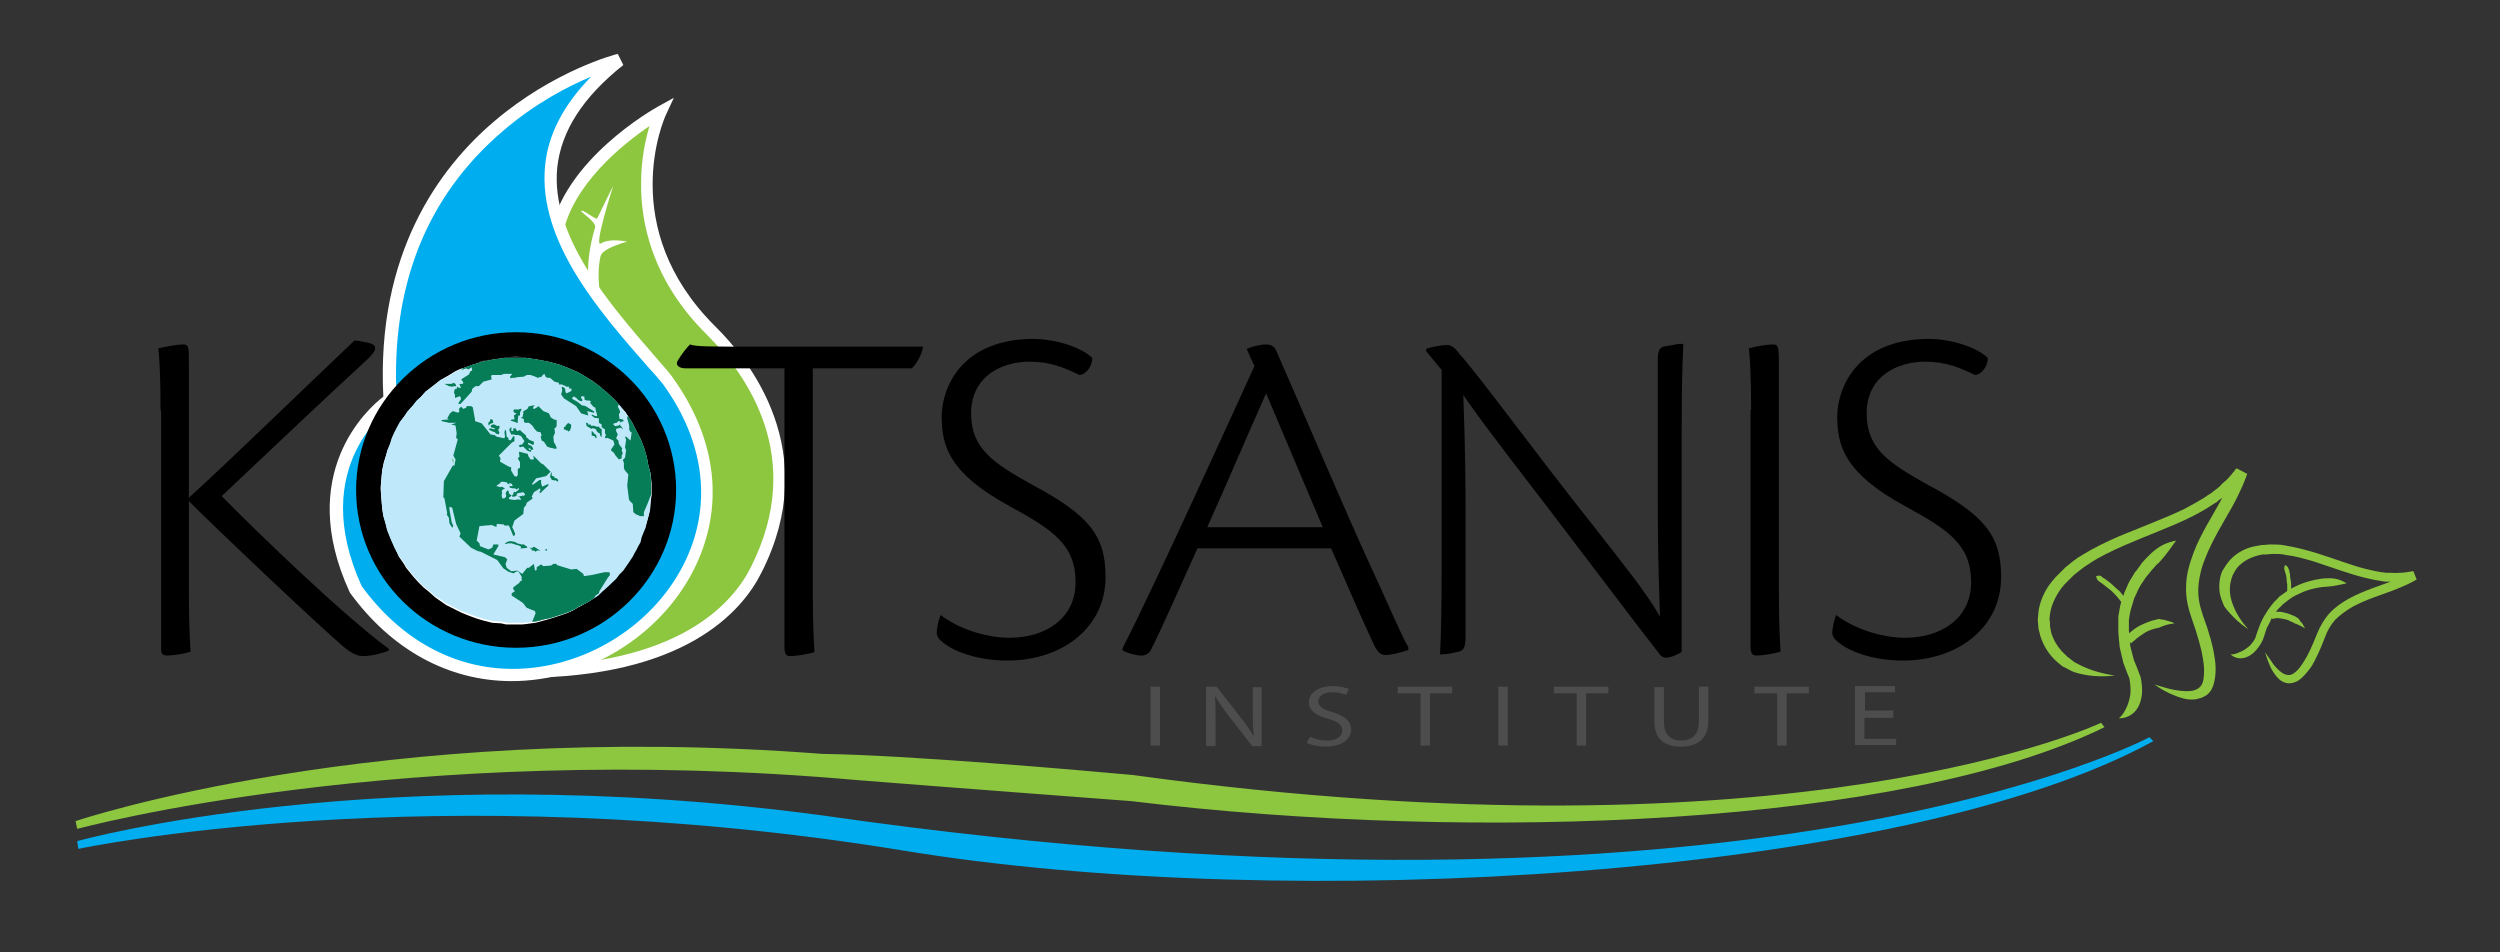 <?xml version="1.0" encoding="utf-8"?>
<!-- Generator: Adobe Illustrator 24.1.3, SVG Export Plug-In . SVG Version: 6.00 Build 0)  -->
<svg version="1.1" id="Layer_1" xmlns="http://www.w3.org/2000/svg" xmlns:xlink="http://www.w3.org/1999/xlink" x="0px" y="0px"
	 viewBox="0 0 450 171.4" enable-background="new 0 0 450 171.4" xml:space="preserve">
<rect x="0" y="0" width="450" height="171.4" fill="#333333" stroke="none"/>
<g>
	<path fill="#8DC63F" d="M105.6,59.1c-18.6-21.2,13.3-39,13.3-39S109.4,41,128,59.4c9.5,9.4,17.4,24.7,8.2,43
		c-11.1,22.1-48.7,18.3-48.7,18.3S130.2,87.1,105.6,59.1z"/>
	<path fill="#FFFFFF" d="M93.9,122c-3.9,0-6.4-0.2-6.5-0.3l-2.7-0.3l2.1-1.7c0.2-0.2,23.3-18.6,25.2-38.9c0.7-7.7-1.7-14.8-7.2-21.1
		C99.9,54.2,98,48.3,99,42.3c2.3-13.5,18.7-22.7,19.4-23.1l2.9-1.6l-1.4,3c-0.4,0.8-9,20.4,8.8,38.1c6.2,6.1,19.4,22.6,8.4,44.3
		C133.6,110.1,123.2,122,93.9,122z M90.3,119.8c1,0,2.2,0.1,3.6,0.1c28.1,0,38-11.2,41.3-17.9c9.9-19.7-0.8-34.6-8-41.8
		c-9.9-9.8-11.9-20.3-11.8-27.3c0-4.3,0.8-7.8,1.5-10.2c-4.7,3.2-14.1,10.6-15.7,20c-0.9,5.4,0.9,10.6,5.3,15.7
		c5.9,6.8,8.5,14.4,7.8,22.8c-1,11.2-8.1,21.6-13.8,28.3C96.4,114.2,92.6,117.8,90.3,119.8z"/>
</g>
<path fill="#FFFFFF" d="M110.4,33.4c0,0-1.9,3.8-2.9,5.9c-0.2,0.4-2.7-1.8-2.9-1.3c0.2,0.4,2.8,2,2.5,3c-1.4,4.7-2.2,10.9,0.8,16.4
	c2.9,3.8,2.9,3.8,2.9,3.8s-4.3-7.7-2.7-15.1c0.4-1.5,4.8-2.6,4.8-2.6s-3.1-0.7-4.7,0.3C106.7,44.9,110.4,33.4,110.4,33.4z"/>
<g>
	<path fill="#00AEEF" d="M70.3,71.9c-2.9-49.8,41.2-61.1,41.2-61.1c-26.4,20.8-4.3,42.5,8.6,57.6c26.7,36.8-28.9,75.3-56.1,37.6
		C53.6,83,70.3,71.9,70.3,71.9z"/>
	<path fill="#FFFFFF" d="M112.2,11.7c-7.3,5.8-11.2,11.9-11.9,18.5c-1.2,12.4,9.4,24.5,17.9,34.3c0.9,1.1,1.9,2.1,2.7,3.2
		c8.3,11.4,9.6,23.8,3.9,35c-6.1,11.9-19.2,19.9-32.7,19.9c-11.4,0-21.7-5.7-29.1-15.9l-0.1-0.2c-9.7-21.2,3.2-32.9,6.1-35.1
		c-1.3-25.8,10.1-41.2,20-49.6c10.7-9.1,21.7-12,22.2-12.1L112.2,11.7z M65.1,105.5c7,9.6,16.6,14.9,27.2,14.9
		c12.6,0,25-7.5,30.7-18.7c5.3-10.4,4-22-3.7-32.6c-0.8-1-1.7-2-2.7-3.1C107.8,56,96.9,43.4,98.1,30c0.5-5.7,3.3-11.1,8.3-16.2
		c-4.1,1.7-10.1,4.8-15.9,9.8c-13.8,11.8-20.2,28-19.1,48.2l0,0.6l-0.5,0.4C70.3,73.3,55.2,83.7,65.1,105.5z"/>
</g>
<g>
	<path d="M118.8,88.2c0,14.1-11.6,25.5-25.9,25.5c-14.3,0-25.9-11.4-25.9-25.5c0-14.1,11.6-25.5,25.9-25.5
		C107.2,62.7,118.8,74.1,118.8,88.2z"/>
	<path d="M92.9,116.6c-15.9,0-28.8-12.7-28.8-28.4c0-15.6,12.9-28.4,28.8-28.4c15.9,0,28.8,12.7,28.8,28.4
		C121.7,103.8,108.8,116.6,92.9,116.6z M92.9,65.5c-12.7,0-23.1,10.2-23.1,22.7c0,12.5,10.4,22.7,23.1,22.7
		c12.7,0,23.1-10.2,23.1-22.7C116,75.7,105.6,65.5,92.9,65.5z"/>
</g>
<g>
	<path fill="#FFFFFF" d="M92.8,64.2l1.8,0.1l2,0.3l2.1,0.4l1.9,0.5l1.8,0.7l1.6,0.8l1.4,0.8l1.2,0.7l1.5,1.1l1.3,1.2l1.2,1.1
		l0.8,0.9l0.4,0.5l0.8,0.9l0.5,0.8l0.6,0.9l0.5,1l1,2.1l0.6,1.5l0.6,1.7l0.3,1.6l0.4,1.5l0.2,1.7v2.1l-0.2,1.3l-0.1,1.4l-0.3,1.2
		l-0.3,1.1l-0.3,0.9l-0.3,0.7l-0.4,1l-0.3,0.9l-0.4,0.7l-0.4,0.8l-0.3,0.5l-0.4,0.6l-0.8,1.2l-0.9,1.3l-0.6,0.8l-0.7,0.8l-1.8,1.7
		l-0.6,0.6l-0.8,0.7l-0.8,0.5l-1.1,0.7l-0.8,0.5l-0.8,0.4l-0.8,0.5l-0.9,0.4l-1.1,0.4l-1.2,0.4l-1.3,0.4l-1.1,0.3l-1.1,0.3l-0.8,0.1
		l-0.7,0.1l-0.9,0.1h-2.9l-0.9-0.2l-1.6-0.1l-1.6-0.4l-1.3-0.4l-1.1-0.4l-1.5-0.6l-1.4-0.7l-1.4-0.7l-1-0.7l-1-0.7l-1-0.9l-1.1-0.9
		l-0.9-0.9l-0.9-1l-1.3-1.6l-0.4-0.7l-0.9-1.3L71,98.4l-0.7-1.6l-0.6-1.5l-0.3-1.2L69,92.8l-0.2-1.3l-0.2-2.4l-0.1-1.2l0.1-1.2
		l0.2-2.1l0.3-1.4l0.4-1.3l0.3-0.9l0.5-1.2l0.3-1l0.5-1.1l0.5-0.9l0.5-0.9l0.7-1l0.6-0.8l0.9-1l0.8-1l0.7-0.7l0.8-0.9l1.3-1l1.4-1.1
		l1.4-0.8l1.3-0.8l1.3-0.6l1.6-0.6l1.9-0.6l2.1-0.4l2.1-0.3L92.8,64.2"/>
</g>
<path d="M28.9,73.9c0-5.9-0.2-9.5-0.4-11.2c1.3-0.3,3.4-0.7,4.4-0.7c1.1,0,1.1,0.4,1.1,3.7v23.9c7.9-7.2,20.5-19.5,29.8-28.3
	c0.8,0,1.4,0.2,2.5,0.4c1.6,0.4,1.8,1.2-0.4,3.2c-6.9,6.3-19.3,18.1-26,24.4c6.7,6.8,21.9,21.5,30.1,27.5v0.3c-1,0.4-3,1-4.7,1
	c-0.9,0-2.1-0.5-3.6-1.8c-4.9-4.2-23.9-22.2-27.7-26.1v16.2c0,6.2,0.2,9.1,0.3,10.9c-1.1,0.4-3.4,0.7-4.1,0.7c-1,0-1.2-0.3-1.2-1.3
	V73.9z"/>
<path d="M141.1,66.3h-17.7c-1.2,0-1.9-0.6-1.4-1.4c0.7-1.2,1.7-2.4,2.2-2.9c1.1,0.4,3,0.4,13.4,0.4h28.5c0.1,0.9-1.2,3.3-2,3.9
	h-17.8v40.3c0,6.1,0.2,9,0.3,10.8c-1.5,0.4-3.4,0.7-4.4,0.7c-0.6,0-1-0.3-1-1.6V66.3z"/>
<path d="M215.5,98.8c-3.9,8.6-6.6,14.8-8.4,18.3c-0.3,0.5-0.9,0.9-1.6,0.9c-0.9,0-2.6-0.4-3.5-1l0.2-0.6c5.6-10.9,21-44.8,23.6-50.5
	l-1.4-3.1c0.9-0.4,2.4-0.8,3.5-0.8c1.2,0,1.7,0.7,1.9,1.3c4,9.1,12.5,29,16.4,37.5c3.6,7.7,5.8,13.1,7.3,15.7v0.5
	c-1.8,0.6-3.2,0.9-4.1,0.9c-0.9,0-1.5-0.5-2.3-2.3c-2.3-4.9-3.7-8.3-7.5-16.9H215.5z M238.1,94.9c-5.3-12.6-8.8-20.7-10.2-24.1
	c-3.7,8.3-6.6,15.2-10.6,24.1H238.1z"/>
<path d="M256.7,63.2v-0.4c0.7-0.3,2.8-0.7,3.9-0.7c0.4,0,1.3,0.4,2,1.5c3.2,3.4,13.2,17.2,24.4,31.3c4.9,6.3,9.4,11.8,11.8,16.1
	c-0.4-10.6-0.4-17.1-0.4-21.6V64.8c0-2,0.5-2.4,1.5-2.5c2.5-0.4,1.7-0.4,3.1-0.4c-0.2,3.8-0.3,8.9-0.3,16.2v39.2
	c-0.4,0.4-2,1.1-2.9,1.1c-0.2,0-0.5-0.2-0.8-0.3c-7.1-9.1-18.6-24.5-26.9-35.2c-2-2.7-5.5-7.1-8.7-11.8c0.4,11.7,0.4,16.5,0.4,21
	v22.5c0,2.3-0.5,2.6-1.7,2.8c-1.2,0.3-2.2,0.4-2.9,0.4c0.2-3.5,0.3-8.7,0.3-16.1V66.6L256.7,63.2z"/>
<path d="M315.2,73.8c0-5.9-0.2-9.5-0.4-11.1c1-0.3,3.2-0.7,4.3-0.7c1.1,0,1.1,0.5,1.1,4.4v40.1c0,6.1,0.2,9,0.3,10.8
	c-1.3,0.4-3.4,0.7-4.3,0.7c-0.7,0-1.1-0.3-1.1-1.6V73.8z"/>
<path d="M347.3,61c3.3,0,8.1,1.2,10.5,3.4c0.1,1.3-1,3-2.3,3.1c-2.7-1.3-5.2-2.4-9-2.4c-4.8,0-10.5,2.5-10.5,9.3
	c0,6.3,3.9,8.9,10.9,12.8c10.5,5.6,13.3,9.3,13.3,16.7c0,8.9-7.6,15-17.7,15c-5.6,0-9.9-1.8-11.6-3.3c-0.8-0.6-1.1-1.1-1.1-1.9
	c0.3-1.9,0.2-1.5,0.7-3c3.4,2.6,8.4,4.1,12.4,4.1c6.4,0,11.9-3.4,11.9-10c0-6.7-4-9.4-11.9-13.7c-11-6-12.2-10.9-12.2-16.3
	C330.8,69.6,334.4,61,347.3,61L347.3,61z"/>
<path d="M186.1,61c3.3,0,8.1,1.2,10.5,3.4c0.1,1.3-1,3-2.3,3.1c-2.7-1.3-5.2-2.4-9-2.4c-4.8,0-10.5,2.5-10.5,9.3
	c0,6.3,3.9,8.9,10.9,12.8c10.5,5.6,13.3,9.3,13.3,16.7c0,8.9-7.6,15-17.7,15c-5.6,0-9.9-1.8-11.6-3.3c-0.8-0.6-1.1-1.1-1.1-1.9
	c0.3-1.9,0.2-1.5,0.7-3c3.4,2.6,8.4,4.1,12.4,4.1c6.4,0,11.9-3.4,11.9-10c0-6.7-4-9.4-11.9-13.7c-11-6-12.2-10.9-12.2-16.3
	C169.6,69.6,173.2,61,186.1,61L186.1,61z"/>
<g>
	<path fill="#4D4D4D" d="M208.8,123.6v10.6h-1.7v-10.6H208.8z"/>
	<path fill="#4D4D4D" d="M217.1,134.2v-10.6h1.9l4.2,5.4c1,1.2,1.7,2.3,2.4,3.4l0.1,0c-0.2-1.4-0.2-2.7-0.2-4.3v-4.4h1.6v10.6h-1.7
		l-4.2-5.4c-0.9-1.2-1.8-2.4-2.4-3.5l-0.1,0c0.1,1.3,0.1,2.6,0.1,4.4v4.5H217.1z"/>
	<path fill="#4D4D4D" d="M235.8,132.6c0.8,0.4,1.9,0.7,3,0.7c1.7,0,2.8-0.7,2.8-1.8c0-1-0.7-1.6-2.5-2.1c-2.2-0.6-3.5-1.5-3.5-3
		c0-1.7,1.7-2.9,4.3-2.9c1.3,0,2.3,0.3,2.9,0.5l-0.5,1.1c-0.4-0.2-1.3-0.5-2.5-0.5c-1.8,0-2.5,0.9-2.5,1.6c0,1,0.8,1.5,2.6,2
		c2.2,0.7,3.3,1.6,3.3,3.1c0,1.6-1.5,3.1-4.6,3.1c-1.3,0-2.7-0.3-3.4-0.7L235.8,132.6z"/>
	<path fill="#4D4D4D" d="M255.6,124.8h-4v-1.2h9.8v1.2h-4v9.4h-1.7V124.8z"/>
	<path fill="#4D4D4D" d="M271.4,123.6v10.6h-1.7v-10.6H271.4z"/>
	<path fill="#4D4D4D" d="M283.7,124.8h-4v-1.2h9.8v1.2h-4v9.4h-1.7V124.8z"/>
	<path fill="#4D4D4D" d="M299.5,123.6v6.3c0,2.4,1.3,3.4,3.1,3.4c1.9,0,3.2-1,3.2-3.4v-6.3h1.7v6.2c0,3.3-2.1,4.6-5,4.6
		c-2.7,0-4.7-1.2-4.7-4.5v-6.2H299.5z"/>
	<path fill="#4D4D4D" d="M319.8,124.8h-4v-1.2h9.8v1.2h-4v9.4h-1.7V124.8z"/>
	<path fill="#4D4D4D" d="M340.7,129.2h-5.1v3.8h5.7v1.1h-7.4v-10.6h7.2v1.1h-5.4v3.3h5.1V129.2z"/>
</g>
<g>
	<path fill="#8DC63F" d="M391.7,97.3c-1.8,0.4-3,0.9-4.6,2.4c-0.2,0.2-0.5,0.5-0.9,0.9c-0.4,0.4-0.8,0.9-1.2,1.5
		c-0.2,0.3-0.4,0.6-0.7,0.9c-0.2,0.3-0.4,0.7-0.6,1c-0.5,0.7-0.8,1.5-1.1,2.2c-0.2,0.4-0.3,0.7-0.4,1.1c-0.1,0.4-0.2,0.7-0.4,1.1
		c-0.2,0.7-0.3,1.4-0.4,2c-0.1,0.3-0.1,0.5-0.1,0.8c0,0.2,0,0.4,0,0.6c0,0.3,0,0.5,0,0.5s0,0.4,0,1.1c0,0.7,0.1,1.6,0.2,2.6
		c0,0.5,0.2,1.1,0.3,1.6c0.1,0.6,0.3,1.1,0.4,1.7c0.4,1.1,0.8,2.1,1.2,3.1c0-0.1-0.1-0.2-0.1-0.2c0.3,1.6,0.2,2.7,0.1,3.2
		c-0.2,0.9-0.4,1.5-0.7,2.1c-0.3,0.6-0.6,1.2-1.3,1.8c1.8,0,3.5-1.1,4-3.5c0.2-0.7,0.3-2.1-0.1-4l-0.1-0.2c-0.3-0.9-0.7-1.8-1.1-2.8
		c-0.1-0.5-0.3-1-0.4-1.5c-0.1-0.5-0.3-1-0.3-1.5c-0.1-0.9-0.2-1.8-0.2-2.3c0-0.6,0-0.9,0-0.9s0-0.2,0-0.5c0-0.1,0-0.3,0-0.5
		c0-0.2,0.1-0.4,0.1-0.7c0.1-0.5,0.2-1.1,0.4-1.7c0.1-0.3,0.2-0.6,0.3-1c0.1-0.3,0.2-0.7,0.4-1c0.3-0.7,0.6-1.4,1-2
		c0.2-0.3,0.4-0.6,0.6-0.9c0.2-0.3,0.4-0.6,0.6-0.8c0.4-0.5,0.8-1,1.1-1.3c0.3-0.4,0.6-0.7,0.8-0.8C390,99.8,390.6,98.8,391.7,97.3z
		"/>
	<path fill="#8DC63F" d="M380.7,121.6c-2.7-0.4-4.9-1.1-6.9-2.2c-0.5-0.2-0.9-0.6-1.4-1c-0.3-0.1-0.4-0.4-0.7-0.6
		c-0.2-0.2-0.4-0.4-0.6-0.6c-0.8-0.9-1.5-2-1.9-3.4c0-0.2-0.1-0.4-0.1-0.6c-0.1-0.2-0.1-0.5-0.1-0.8c0-0.3,0-0.6-0.1-0.9
		c0-0.3,0.1-0.7,0.1-1c0.2-1.4,0.9-3.1,2.1-4.7c0.2-0.2,0.3-0.4,0.5-0.6l0,0l0,0l0,0c0,0,0,0,0,0l0.1-0.1l0.1-0.1l0.3-0.3
		c0.4-0.4,0.8-0.8,1.2-1.2c0.9-0.7,1.7-1.4,2.7-2c1.9-1.3,4.1-2.3,6.3-3.3c4.4-1.9,8.8-3.5,12-5.1c1.6-0.8,2.8-1.5,3.7-2.1
		c0.4-0.3,0.8-0.5,1-0.6c0.2-0.2,0.3-0.3,0.3-0.3s0.2-0.1,1-0.7c0.2-0.2,0.4-0.3,0.7-0.5c0.3-0.2,0.5-0.5,0.9-0.8
		c0.7-0.6,1.5-1.6,2.4-2.7c-0.2-0.1-0.4-0.2-1.9-1c-0.3,0.8-1.1,2.9-2.6,5.6c-0.7,1.3-1.6,2.8-2.5,4.4c-0.9,1.6-1.8,3.3-2.5,5.2
		c-0.7,1.9-1.3,3.9-1.3,6c-0.1,2,0.4,4,1,5.7c1.1,3.1,1.8,5.7,2,7.1c0.3,1.5,0.3,2.9,0.1,4c-0.2,1.1-0.8,1.6-1.8,1.9
		c-1,0.2-2.1,0.1-3.3-0.1c-1.2-0.2-2.4-0.6-3.7-1c1.1,0.8,2.2,1.4,3.4,1.9c1.2,0.5,2.4,0.9,3.8,0.8c0.7-0.1,1.5-0.3,2.2-0.8
		c0.7-0.5,1.1-1.3,1.3-2.1c0.4-1.6,0.4-3.2,0.1-4.8c-0.2-1.6-0.9-4.3-2.1-7.5c-0.5-1.5-0.9-3.1-0.8-4.9c0.1-1.7,0.5-3.5,1.2-5.2
		c1.3-3.4,3.4-6.7,4.9-9.4c1.5-2.7,2.4-5,2.7-5.9l-1.9-1c-0.9,1-1.5,1.9-2.2,2.4c-0.3,0.3-0.6,0.5-0.8,0.8c-0.2,0.2-0.5,0.4-0.6,0.5
		c-0.7,0.5-0.9,0.7-0.9,0.7s-0.1,0.1-0.3,0.2c-0.2,0.1-0.5,0.3-0.9,0.6c-0.8,0.5-2,1.2-3.5,2c-3,1.5-7.3,3.1-11.9,5
		c-2.3,1-4.6,2.1-6.7,3.4c-1.1,0.6-2.1,1.5-3,2.2c-0.4,0.4-0.8,0.8-1.2,1.2l-0.3,0.3l-0.1,0.1l-0.1,0.1l-0.1,0.1l0,0l0,0l0,0
		c-0.2,0.2-0.4,0.5-0.6,0.7c-1.5,1.8-2.3,3.9-2.5,5.7c0,0.5-0.1,0.9-0.1,1.3c0,0.4,0.1,0.8,0.1,1.2c0,0.4,0.1,0.7,0.2,1
		c0.1,0.3,0.1,0.6,0.2,0.8c0.6,1.8,1.5,3.1,2.6,4.2c0.3,0.3,0.6,0.5,0.8,0.7c0.3,0.2,0.5,0.5,0.9,0.6c0.6,0.3,1.2,0.7,1.8,0.9
		C375.6,121.7,378.1,121.9,380.7,121.6z"/>
	<path fill="#8DC63F" d="M383.6,115.8l-1.2-1c0,0,0.1-0.1,0.2-0.2c0.1-0.1,0.3-0.3,0.6-0.6c0.5-0.4,1.2-1,2-1.4
		c0.8-0.4,1.6-0.7,2.2-0.9c0.3-0.1,0.6-0.1,0.8-0.2c0.2,0,0.3-0.1,0.3-0.1s0.2,0,0.5,0.1c0.3,0,0.7,0.1,1,0.2c0.4,0.1,0.7,0.2,1,0.3
		c0.3,0.1,0.4,0.2,0.4,0.2s-0.2,0-0.5,0.1c-0.3,0-0.6,0.1-1,0.2c-0.7,0.2-1.3,0.5-1.3,0.5s-1.5,0.2-2.7,1c-0.6,0.4-1.2,0.8-1.6,1.2
		c-0.2,0.2-0.4,0.3-0.5,0.4C383.7,115.7,383.6,115.8,383.6,115.8z"/>
	<path fill="#8DC63F" d="M377.3,103.7c0.1,0.5,0.2,0.7,0.6,1c0.2,0.1,0.7,0.5,1.2,0.9c0.5,0.4,0.9,0.7,0.9,0.7s0.4,0.4,0.8,0.8
		c0.4,0.5,0.8,0.9,0.9,1.1c0.2,0.3,0.5,0.4,1,0.5c0.1-0.5,0.1-0.8-0.2-1.1c-0.1-0.2-0.6-0.7-1-1.2c-0.5-0.4-0.9-0.8-0.9-0.8
		s-0.4-0.4-0.9-0.8c-0.5-0.4-1.1-0.8-1.3-0.9C378.1,103.5,377.8,103.6,377.3,103.7z"/>
</g>
<g>
	<path fill="#8DC63F" d="M422.4,105c-1.2-0.7-2.1-1-3.7-0.9c-0.8,0-3.5,0.4-5.6,1.5c-1.1,0.5-2,1.2-2.7,1.7
		c-0.2,0.1-0.3,0.3-0.4,0.4c-0.1,0.1-0.2,0.2-0.3,0.3c-0.2,0.2-0.3,0.3-0.3,0.3s-0.2,0.2-0.5,0.6c-0.3,0.4-0.7,0.9-1.1,1.6
		c-0.4,0.6-0.8,1.4-1.1,2.2c-0.3,0.8-0.6,1.6-0.8,2.3c0-0.1,0.1-0.2,0.1-0.2c-0.6,1.1-1.2,1.6-1.5,1.8c-0.5,0.4-0.9,0.6-1.4,0.8
		c-0.4,0.2-0.9,0.4-1.6,0.4c1,0.9,2.5,1,3.9-0.1c0.4-0.3,1.2-1.1,1.8-2.3l0.1-0.2c0.2-0.6,0.5-1.4,0.7-2.1c0.4-0.7,0.7-1.4,1-2
		c0.4-0.6,0.7-1.1,1-1.4c0.3-0.3,0.5-0.5,0.5-0.5s0.1-0.1,0.2-0.2c0.1-0.1,0.2-0.2,0.3-0.3c0.1-0.1,0.3-0.2,0.4-0.3
		c0.6-0.5,1.4-1.1,2.4-1.5c1.9-1,4.3-1.3,5.1-1.3C420.2,105.5,421,105.3,422.4,105z"/>
	<path fill="#8DC63F" d="M404.7,113.3c-1.3-1.5-2.2-2.9-2.8-4.5c-0.6-1.6-0.8-3.3,0-5.3c0.3-0.5,0.6-1.3,1.5-2
		c0.8-0.7,2-1.3,3.4-1.6c0.2,0,0.4-0.1,0.5-0.1c0.1,0,0.4,0,0.6,0c0.4,0,0.8-0.1,1.2-0.1c0.8,0,1.6,0,2.4,0.2
		c1.7,0.2,3.4,0.7,5.1,1.2c3.3,1.1,6.6,2.3,9.1,2.9c1.2,0.3,2.3,0.5,3,0.6c0.4,0.1,0.7,0.1,0.9,0.1c0.2,0,0.3,0,0.3,0s0.2,0,0.9,0
		c0.4,0,0.9,0,1.5,0c0.7,0,1.6-0.2,2.7-0.4c-0.1-0.2-0.1-0.3-0.6-1.5c-0.6,0.3-2,1.1-4.1,1.9c-2.1,0.8-4.8,1.6-7.4,3
		c-1.3,0.7-2.6,1.6-3.6,2.7c-1,1.1-1.7,2.4-2.2,3.6c-0.9,2.3-1.7,4-2.3,4.9c-0.6,1-1.2,1.8-1.8,2.2c-0.6,0.5-1.2,0.5-1.9,0.2
		c-0.6-0.3-1.2-0.9-1.8-1.6c-0.5-0.7-1-1.5-1.6-2.3c0.3,1,0.6,1.8,1,2.7c0.4,0.8,0.9,1.6,1.7,2.3c0.4,0.3,1,0.6,1.6,0.6
		c0.6,0,1.2-0.2,1.7-0.5c1-0.7,1.7-1.6,2.4-2.6c0.6-1,1.5-2.8,2.4-5.2c0.4-1.1,1-2.2,1.8-3.1c0.9-0.9,2-1.7,3.2-2.4
		c2.4-1.3,5.1-2.1,7.2-2.9c2.1-0.8,3.7-1.6,4.3-2l-0.6-1.5c-1,0.2-1.8,0.3-2.4,0.3c-0.6,0-1.1,0.1-1.4,0c-0.7,0-0.8,0-0.8,0
		s-0.1,0-0.3,0c-0.2,0-0.5-0.1-0.8-0.1c-0.7-0.1-1.7-0.3-2.9-0.6c-2.4-0.6-5.5-1.8-9-2.9c-1.7-0.5-3.5-1-5.4-1.3
		c-0.9-0.2-1.8-0.2-2.8-0.2c-0.4,0-0.8,0.1-1.3,0.1c-0.2,0-0.4,0-0.7,0.1c-0.2,0-0.4,0.1-0.6,0.1c-1.7,0.3-3.1,1.1-4.1,2
		c-1,0.9-1.5,1.9-1.9,2.5c-0.5,1.2-0.6,2.5-0.5,3.5c0.1,1.1,0.5,2,0.9,2.9C401.7,110.9,403,112.1,404.7,113.3z"/>
	<path fill="#8DC63F" d="M409,111.4l-0.2-1.2c0,0,0.3-0.1,0.8-0.1c0.5,0,1.1,0,1.7,0.2c0.6,0.1,1.2,0.4,1.7,0.6
		c0.2,0.1,0.4,0.2,0.5,0.3c0.1,0.1,0.2,0.1,0.2,0.1s0.1,0.1,0.2,0.3c0.1,0.2,0.3,0.4,0.5,0.6c0.3,0.5,0.5,0.9,0.5,0.9
		s-0.5-0.3-0.9-0.5c-0.2-0.1-0.5-0.2-0.7-0.3c-0.2-0.1-0.3-0.1-0.3-0.1c0,0-0.2-0.2-0.6-0.3c-0.2-0.1-0.4-0.2-0.6-0.3
		c-0.2-0.1-0.5-0.1-0.8-0.2c-0.5-0.1-1.1-0.2-1.5-0.1C409.3,111.4,409.1,111.4,409,111.4z"/>
	<path fill="#8DC63F" d="M411.3,101.7c-0.1,0.3-0.2,0.5-0.1,0.8c0,0.2,0.2,0.6,0.3,1.1c0.1,0.4,0.1,0.8,0.1,0.8s0,0.4,0.1,0.8
		c0,0.4,0,0.9,0,1.1c0,0.3,0.1,0.5,0.3,0.8c0.3-0.2,0.4-0.4,0.4-0.7c0-0.2,0-0.7,0-1.2c0-0.5-0.1-0.9-0.1-0.9s-0.1-0.4-0.1-0.9
		c-0.1-0.5-0.2-1-0.3-1.1C411.8,102,411.6,101.8,411.3,101.7z"/>
</g>
<g>
	<path fill="#00AEEF" d="M386.9,132.7c0,0-71.1,38.2-238.7,14.1c-79.5-10.7-134.3,4.6-134.3,4.6l0.2,1.4c0,0,63.6-13.6,148.5,0.3
		c69.1,11.4,180.1,5,225-19.7"/>
</g>
<g>
	<path fill="#8DC63F" d="M203.6,144.2c62.6,7.6,139.1,4.4,175.2-13.3l-0.6-0.8c0,0-54.2,25.9-174.3,9.4c-9.8-0.9-40.8-3.6-55.9-3.8
		c-80.3-6.2-134.4,12.1-134.4,12.1l0.3,1.4c0,0,58.8-16,140.2-8.8C166.5,141.4,203.6,144.2,203.6,144.2z"/>
	<path fill="#8DC63F" d="M14.2,148.1l0.1,0.4c4.9-1.3,43-10.5,97.4-10.5c14.2,0,28.5,0.6,42.5,1.9c12.3,1,49.1,3.8,49.4,3.8
		c20.8,2.5,43.3,3.9,65.1,3.9c46.6,0,85.9-6,108.3-16.4c-2.9,1.2-10.5,4.1-22.8,6.9c-14.8,3.4-39.9,7.5-74.8,7.5
		c-23.6,0-49.1-1.8-75.6-5.5c-13.2-1.2-41.9-3.6-55.8-3.8c-11.1-0.9-22.2-1.3-33.2-1.3C57.3,134.9,18.7,146.7,14.2,148.1z"/>
</g>
<g>
	<polygon points="111.9,80.9 112,80.5 111.6,80.1 111.4,79.8 111.3,79.1 110.9,78.7 111.2,78 110.8,77.4 110.8,77 111.6,76.8 
		111.8,76.8 112,77.2 112,77 111.8,76.5 111.6,76.4 111.7,76.3 111.4,76.3 111.4,76.5 110.6,76.5 110.4,76.3 110.5,76 111,75.9 
		111.3,75.6 111.6,75.6 111.7,75.9 111.9,75.7 112.3,75.6 112,75.4 111.5,75.2 111.4,74.3 111.6,74.1 111.6,73.8 111.2,73.1 
		111.4,72.6 110.6,71.8 109.4,70.6 108,69.4 106.5,68.4 105.3,67.6 103.9,66.9 102.4,66.1 100.6,65.4 98.7,64.9 96.6,64.5 
		94.5,64.2 92.8,64.2 90.9,64.2 88.8,64.5 86.8,65 84.8,65.5 83.3,66.1 82.9,66.3 83.4,66.3 83.9,66.1 84.2,66.4 84.9,65.9 
		84.9,66.4 84.2,66.4 83.9,66.4 82.5,66.5 84.9,66.4 85,66.5 84.7,66.6 84.4,67.2 83,68.1 83.4,68.7 83.3,68.9 82.8,68.9 82.6,69.1 
		82.9,69.6 82.6,69.6 82.1,69.3 82,68.9 81.6,68.8 81.3,68.9 80,68.9 80.8,69.3 81.3,69.4 81.9,69.3 82.3,69.4 82.2,69.8 81.9,69.9 
		81.7,70.5 81.9,70.9 81.9,71.4 82,71.4 82.8,71.1 83,71.6 82.4,72.4 82.5,72.5 82.8,72.5 84.1,71.3 84.9,70.3 85,69.9 85.6,69.3 
		86.2,69.3 87,68.5 88.5,68.1 88.4,67.6 88.5,67.4 89.9,67.4 90.2,67.3 90.6,67.1 92.2,67.1 91.8,67.6 91.9,67.9 92.3,67.8 
		92.8,67.8 93,67.7 94.3,67.6 94.8,67.4 95.5,67.4 96.1,67.5 96.8,67.8 97.5,67.6 97.6,67.3 98,67.1 98.2,67.6 98.5,67.8 98.9,67.8 
		99.8,68.5 100.6,68.8 100.6,69 100.7,69.1 101.2,69.1 101.5,69.2 101.7,69.2 101.9,69.4 102.3,69.4 102.5,69.8 102.7,69.7 
		102.9,70.1 102.7,70.2 102,70.6 101.8,70.5 101.7,69.7 101.2,69.4 101,69.6 101.2,70.1 100.9,70.8 101.5,71.5 103.7,72.9 
		104.6,74.2 105.8,74.7 105.7,73.8 106.9,74.1 107,73.9 105.3,72.9 105,72.8 104.8,72.8 103.9,72.1 103,71.7 103,71.4 103.2,71.3 
		103.4,71.3 103.8,71.5 104,71.9 104.5,72 104.8,72 104.8,71.7 104.6,71.5 104.6,71.3 104.8,71.1 105.2,71.3 105.2,71.8 105.6,71.9 
		106.1,71.9 106.4,72.1 106.2,72.3 106.9,73.1 107,73.1 107.1,73.3 107.1,73.6 107.5,74.6 107.4,74.7 107.1,74.7 106.5,74.4 
		106.5,74.7 107,75 107.8,75.1 107.8,75.9 108.3,76.2 108.3,76.7 108.8,77.2 108.8,77.9 109,78.2 108.8,78.4 108.8,78.7 109,78.8 
		109.3,78.6 110.4,79.1 110.6,79.8 110,80.7 110,80.9 110.5,81.3 110.7,81.8 111.4,82.5 111.9,82.3 111.9,81.9 112,81.5 	"/>
	<polygon points="117,85.1 116.7,83.6 116.4,82 115.9,80.3 115.2,78.8 114.2,76.8 113.7,75.7 113.1,74.9 112.9,74.9 112.9,75.2 
		113.2,76.2 113.3,76.9 113.2,77 113.4,77.6 113.7,77.6 113.4,79.1 112.7,78.5 112.5,78.5 112.7,79 112.5,80.4 112.7,80.9 
		112.5,82.2 112.1,82.5 112,82.7 112.3,83.1 112.3,84.1 112.5,84.6 113.1,85.2 112.9,87.2 113.2,89.6 113.3,90 113.7,90.3 
		113.8,90.5 113.9,92 114.5,92.4 114.8,92.6 115.1,92.8 115.9,92.7 115.9,92 116.5,90.6 117.2,88.8 117.2,86.8 	"/>
	<polygon points="93.7,75.1 94.1,75.1 94.2,75.4 94.2,75.7 94.4,75.9 95.2,75.9 95.7,76.3 95.8,76.6 96.1,77 96.7,77.5 97.2,77.6 
		97.4,78.2 97.2,78.5 97.4,78.8 97.5,79.1 97.8,79.3 98.1,79.6 98.5,80.3 99,80.4 99.6,80.5 99.8,80.6 100.2,80.5 100.3,80.5 
		100.2,80.4 99.9,79.7 99.7,79.5 99.6,78.4 99.9,77.7 99.8,77 100.1,76.8 100.2,76.4 100.2,75.5 99.7,75.4 99.1,74.9 98.9,74.6 
		98.8,74.2 97.7,73.8 97.2,73.3 96.9,72.9 96.7,73.2 96.1,73.4 95.9,73.3 96.1,72.9 96.3,72.8 95.8,72.8 95.4,72.9 95.2,72.9 
		95,73.3 94.8,73.6 94.1,73.8 94.1,74.2 94.1,74.6 94.1,74.8 93.8,74.9 	"/>
	<path d="M108.8,102.9l-2.3,0.5l-1.4,0.2l-0.1-0.4l-1.2-0.9l-1,0.1l-2.6-0.8v-0.2h-0.6l-0.4,0.3l-1.4,0.1l-0.4-0.3l-0.8,0.4v0.5
		l-0.3,0.1l-0.2-1.1l-0.9,0.6h-0.3l-0.9,1.1l-0.9-0.6l-0.7,0.1H92l-0.9-0.6l-0.2-0.6l0.3-0.8l-0.4-0.5l-2.1-0.4l0.8-1.5v-0.3h-0.8
		l-0.2,0.3l0,0.3l-0.7,0.4l-1.6-0.6l-0.1-0.5l-0.5-0.5l0.5-2.5l2.2-0.3l0.7,0.3h0.2v-0.5l1.3,0.2l0.2,0.2h0.8l0.8,1.9l0.3-0.1
		l0.1-0.4l-0.3-0.7l-0.2-0.4l0.4-1.2l1.7-1.2l0.1-1.1l0.4-0.5l0.2-0.5l1-0.7l-0.2-0.4l0.4-0.7l1-0.7l0.1,0.3L97,88.3l0.1,0.3
		l1.5-1.4l-0.1-0.3l-1,0.5l-0.3-0.6l0.1-0.6h-0.3L95.9,87h-0.3l0.8-1.1l1.8-0.5l0.8-0.7l-1.2-1.3l-0.5-0.2l-1.4-1.4l0.1,0.7
		l-0.6-0.1L95.1,82L95,81.6l-1.6-0.5l0.2,0.9l-0.3,0.3l0.4,0.7v1l-0.4,0.2l-0.1,1.1L93,85.6l-0.4-0.1l-0.6-1l0.1-0.6l-0.5,0L90,83
		l0.1-0.7l-0.3-0.5l2.3-2.3l0.5-0.3v-0.8l-0.2-0.2l-0.4,0.8l-0.4-0.2l-0.1-0.3l-0.3-0.2l-0.1-1l-0.2-0.3l-0.2,0.5l0.2,0.7l-0.2,0.4
		l-1.4-0.3l-0.4-0.3l-0.6-0.1l-1.6-2l-1.2-0.4v-0.3l-0.4-2.2l-0.3-0.3L84.2,73L84,72.9l-0.1,0.3l-0.5,0.3L83,73.1l-0.5,0.4l0.2,0.4
		l-0.3,0.3l-1-0.3l-0.5,0.4l-0.4,0.9l0.3,0.3l-1.3,0.1v0.2l1.3,0.3h1.4l-1.1,0.3l0.8,0.2l0.2,1.4l-0.1,0.8l0.3,0.2l-0.8,3l0.4,0.6
		l-0.2,1.2l-0.4-0.1l-1.5,2.8l-0.1,2.9l0.2,0.2l0.5,2.7l-0.1,0.3l0.4,0.6l0.1,1l0.5,0.8l0.2-0.3l-0.3-0.8l-0.5-2.3l0.1-0.5l0.5,0.3
		l0.7,2.8l0.8,1.7l-0.2,0.6l2.1,2L86,99l0.5,0.2l3,1.4l1,1.5l1,0.7l0.8,0.3l0.7-0.4l0.3,0.2l0.5,0.8v0.8l-0.3,0.1l-0.1,0.3l-1.1,0.8
		v0.4l0.4,0.3l-0.6,0.4v0.4l2,1.3l0.7,0.9l1.5,0.6l0.1,0.4l-0.6,1.5h0.1l0.8-0.1l1.1-0.3l1.1-0.3l1.3-0.4l1.2-0.4l1.1-0.4l0.9-0.4
		l0.8-0.5l0.8-0.4l0.8-0.5l1.1-0.7l0.3-0.5l0.6-0.4l0.2-0.4l1.4-2.4l0.5-0.4l-0.1-0.5H108.8z M89.3,87.2l0.6-0.3l0.2-0.2l0.3-0.1
		l0.7,0l0.1,0.2l0.4,0.2v-0.3l0.4,0.2l0.2,0.2l-0.1,0.1h-0.5v0.2l0.2,0.2l0.5,0.2h0.4l0.3,0.2l0.1-0.1l0.3-0.1l0.1-0.1l0.1,0.2
		L93.4,88l-0.1,0.1l-0.5,0.4h-0.1l-0.2-0.1l-0.1,0.4L92.2,89h-0.1l0.1,0.2h0.4L93,89v-0.2l0.2-0.2l0.5-0.1l0.6-0.1l0.2,0.2l0.1,0.2
		l-0.2,0.3L94.1,89H94l-0.1,0.1h-0.3l-0.1,0.1l-0.2-0.1L93,89l0.4,0.2l0.3,0.2l0.2,0.3l-0.2,0.1l-0.1-0.1h-0.4l-0.4,0.2l-0.8-0.1
		l-0.3-0.2l-0.1-0.2l0.5-0.4h0l-0.2-0.3l-0.3-0.1v-0.3l-0.1-0.3l-0.2-0.1L91,88.4L91,88.7l0.1,0.2v0.4L91,89.4l-0.3,0.2h-0.4
		L90.3,89l0.1-0.6l0-0.2l0.1-0.3l0.5-0.4l-0.6-0.3l-0.2,0.2l-0.8-0.3V87.2z"/>
	<polygon points="108.2,78.4 108.3,78.5 108.3,77 108,76.9 107.8,76.7 107.4,76.7 106.8,76.5 106.5,76.5 106.4,76.4 106.3,76.3 
		106.1,76.3 105.9,76.4 105.8,76.1 105.7,75.9 105.3,75.9 105.4,76 105.6,76.5 105.7,76.7 106.3,76.9 106.5,77.1 106.6,76.9 
		106.9,76.9 107.3,77.2 107.4,77.4 107.8,77.8 108,77.8 108,78.2 	"/>
	<polygon points="107.1,78 107,77.9 106.7,77.5 106.5,77.4 106.5,77.6 106.5,78.2 107,78.3 107.1,78.6 107.3,78.7 107.4,78.6 
		107.2,78.1 	"/>
	<polygon points="92.1,75.4 91.9,75.5 92.8,75.8 93,75.9 93.2,75.9 93.2,75.4 93.3,74.6 93.5,74.7 93.6,74.6 93.6,74.1 93.8,73.4 
		93.6,73.4 93.4,73.6 92.4,73.6 92.3,73.8 92.5,74.1 93,74.2 92.5,74.6 92.6,75.2 92.5,75.4 	"/>
	<polygon points="102.1,77.3 102.2,77.5 102.4,77.4 102.6,77.3 102.7,76.8 102.7,76.3 102.6,76.1 102.5,76.1 102.2,75.9 102,76.2 
		101.8,76.4 101.8,76.7 101.7,76.7 101.5,76.8 101.5,77.2 101.7,77.2 102,77.3 	"/>
	<polygon points="89.9,76.9 89.9,76.5 89.8,76.4 89.5,76.5 89,76.2 88.7,76.3 88.3,76.4 88.4,76.7 88.9,76.9 89,77 88.9,77.2 
		88.3,76.9 88,77.1 88,77.2 88.5,77.4 89,77.6 89.2,77.8 89.6,78 89.8,78 89.9,77.6 89.6,77.3 89.6,77.2 	"/>
	<polygon points="88.3,75.3 88.2,75.6 87.9,75.9 87.9,76.2 88,76.4 88.2,76.1 88.8,75.9 88.7,75.4 	"/>
	<polygon points="99.9,86.3 100.1,86.4 100.2,86.5 100.3,86.5 100.4,86.3 100.2,85.9 99.8,85.8 99.8,85.6 99.4,85.5 99.3,85.4 
		99.3,84.9 99.2,84.8 99,85.6 99.3,86.3 99.4,86.2 99.7,86.3 99.7,86.4 	"/>
	<polygon points="91.7,77.3 92,78.1 92.4,78 92.8,78.2 93.3,78.1 93.8,78.4 94.3,79.2 93.9,79.9 93.5,79.9 93.4,80.1 93.6,80.4 
		93.9,80.2 94.1,80.2 94.9,80.9 95.4,81.2 95.6,81.1 95.5,80.8 95.3,80.8 95.1,80.5 95.4,80.5 95.5,80.8 95.9,80.7 95.8,80.4 
		95.6,80.1 95.2,79.9 95,79.6 95.1,79.6 95.9,79.9 96.1,79.8 96.1,79.6 96,79.3 95.3,79 95,78.8 94.8,78.6 94.7,78.5 94.7,78.2 
		93.8,77.5 93.6,77.2 93.1,77.4 92.8,77.2 92.8,77 92.5,76.9 92.4,76.9 92.3,77.3 92.2,77.4 92.1,77.4 92,77.2 92.1,76.9 92,76.8 
		91.7,77 	"/>
	<polygon points="81.7,83.2 81.7,82.9 81.6,82.5 81.6,82.4 81.4,82.3 81.3,82.5 81.6,83.3 	"/>
	<polygon points="94.1,98.5 94.9,98.4 94.9,98.2 94.7,98.1 94.2,97.9 93.8,97.9 93.1,97.6 92.8,97.5 92.4,97.4 91.8,97.2 91.5,97.4 
		91.4,97.4 90.9,97.6 90.9,97.7 91,97.7 91.5,97.6 92.1,97.6 92.7,97.9 93.7,98.1 93.8,98.4 93.6,98.5 	"/>
	<polygon points="96,98.9 96.4,99.2 96.7,98.9 97.2,98.9 96.7,98.6 96.5,98.4 95.9,98.2 95.8,98.4 95.3,98.4 95.4,98.5 95.7,98.6 
		95.7,98.9 	"/>
	<polygon points="98.1,98.7 98.2,98.9 98.5,98.9 98.4,98.6 98.2,98.7 	"/>
</g>
<g>
	<polygon fill="#BFE8FB" points="94.3,112.1 95.2,112 95.9,111.9 96.7,111.8 97.8,111.5 98.9,111.3 100.2,110.9 101.4,110.5 
		102.5,110.1 103.4,109.7 104.2,109.2 105,108.8 105.8,108.4 106.9,107.7 107.7,107.2 108.4,106.5 109.1,105.9 110.9,104.2 
		111.5,103.4 112.2,102.7 113.1,101.4 113.9,100.2 114.2,99.6 114.5,99.1 114.9,98.3 115.3,97.6 115.5,96.7 115.9,95.7 116.2,95 
		116.4,94.1 116.7,93 117,91.8 117.1,90.4 117.2,89.1 117.2,87 117.1,85.3 116.7,83.8 116.4,82.2 115.9,80.5 115.3,79 114.2,76.9 
		113.7,75.9 113.1,75 112.6,74.3 111.8,73.3 111.4,72.8 110.6,71.9 109.4,70.8 108,69.6 106.5,68.5 105.4,67.8 104,67 102.4,66.3 
		100.6,65.6 98.7,65.1 96.6,64.7 94.6,64.4 92.8,64.4 90.9,64.4 88.8,64.7 86.8,65.1 84.9,65.7 83.3,66.3 82,66.9 80.7,67.7 
		79.3,68.4 77.9,69.5 76.6,70.5 75.8,71.4 75,72.1 74.2,73.1 73.3,74.1 72.8,74.9 72,75.9 71.5,76.8 71,77.8 70.5,78.9 70.2,79.9 
		69.7,81.1 69.5,82 69.1,83.3 68.8,84.7 68.6,86.8 68.6,88 68.6,89.3 68.8,91.6 69,92.9 69.4,94.3 69.7,95.5 70.3,97 71,98.6 
		71.7,99.9 72.7,101.3 73.1,102 74.4,103.6 75.3,104.6 76.2,105.5 77.3,106.4 78.3,107.3 79.3,107.9 80.3,108.6 81.7,109.3 
		83.1,110 84.7,110.6 85.8,111 87.1,111.4 88.8,111.8 90.4,111.9 91.3,112.1 	"/>
	<g>
		<g>
			<line fill="none" x1="92.5" y1="93.9" x2="92.5" y2="95.3"/>
		</g>
		<g>
			<line fill="none" x1="92.5" y1="93.9" x2="92.5" y2="95.3"/>
		</g>
	</g>
	<g>
		<g>
			<line fill="none" x1="96" y1="82" x2="95.1" y2="82.1"/>
		</g>
		<g>
			<line fill="none" x1="96" y1="82" x2="95.1" y2="82.1"/>
		</g>
	</g>
	<g>
		<g>
			<path fill="none" d="M93,67.9"/>
		</g>
	</g>
	<g>
		<g>
			<path fill="none" d="M99,71.4"/>
			<path fill="none" d="M97.3,71.3"/>
		</g>
	</g>
	<g>
		<g>
			<path fill="none" d="M100.2,75.6"/>
			<path fill="none" d="M99,74.8"/>
		</g>
	</g>
	<g>
		<g>
			<line fill="none" x1="108.3" y1="77.5" x2="108.9" y2="77.9"/>
		</g>
		<g>
			<line fill="none" x1="108.3" y1="77.5" x2="108.9" y2="77.9"/>
		</g>
	</g>
	<g>
		<g>
			<line fill="none" x1="93.6" y1="74.8" x2="94.1" y2="74.8"/>
		</g>
		<g>
			<line fill="none" x1="93.6" y1="74.8" x2="94.1" y2="74.8"/>
		</g>
	</g>
	<g>
		<g>
			<line fill="none" x1="88.5" y1="77.2" x2="88.7" y2="76.9"/>
		</g>
		<g>
			<line fill="none" x1="88.5" y1="77.2" x2="88.7" y2="76.9"/>
		</g>
	</g>
	<g>
		<g>
			<line fill="none" x1="88.3" y1="77.6" x2="88" y2="78"/>
		</g>
		<g>
			<line fill="none" x1="88.3" y1="77.6" x2="88" y2="78"/>
		</g>
	</g>
	<g>
		<g>
			<line fill="none" x1="94.9" y1="98.6" x2="95.3" y2="98.6"/>
		</g>
		<g>
			<line fill="none" x1="94.9" y1="98.6" x2="95.3" y2="98.6"/>
		</g>
	</g>
	<g>
		<g>
			<line fill="none" x1="111.7" y1="76.4" x2="111.6" y2="75.8"/>
		</g>
		<g>
			<line fill="none" x1="111.7" y1="76.4" x2="111.6" y2="75.8"/>
		</g>
	</g>
	<g>
		<g>
			<polyline fill="none" points="82.5,66.6 83.9,66.5 85,66.5 			"/>
		</g>
		<g>
			<polyline fill="none" points="82.5,66.6 83.9,66.5 85,66.5 			"/>
		</g>
	</g>
	<g>
		<g>
			<line fill="none" x1="82.1" y1="69.2" x2="82.7" y2="69.2"/>
		</g>
		<g>
			<line fill="none" x1="82.1" y1="69.2" x2="82.7" y2="69.2"/>
		</g>
	</g>
	<polygon fill="#067C57" points="83,66.5 83.4,66.5 83.9,66.3 84.3,66.5 84.9,66.1 85,66.7 84.7,66.8 84.4,67.4 83,68.3 83.4,68.8 
		83.3,69.1 82.8,69.1 82.7,69.2 83,69.8 82.6,69.8 82.1,69.5 82,69.1 81.6,68.9 81.3,69.1 80,69.1 80.8,69.5 81.3,69.6 81.9,69.5 
		82.3,69.6 82.2,70 81.9,70 81.7,70.6 81.9,71.1 81.9,71.6 82,71.6 82.8,71.3 83,71.8 82.5,72.6 82.5,72.7 82.9,72.7 84.1,71.4 
		84.9,70.5 85,70 85.6,69.5 86.2,69.5 87,68.7 88.5,68.3 88.4,67.8 88.5,67.5 89.9,67.5 90.2,67.5 90.7,67.3 92.2,67.3 91.8,67.8 
		91.9,68.1 92.3,68 92.8,68 93,67.9 94.3,67.8 94.8,67.5 95.5,67.5 96.1,67.7 96.8,68 97.5,67.8 97.7,67.5 98,67.3 98.2,67.8 
		98.5,68 99,68 99.8,68.7 100.6,68.9 100.6,69.2 100.7,69.2 101.2,69.2 101.5,69.4 101.7,69.4 101.9,69.6 102.4,69.6 102.5,70 
		102.8,69.9 102.9,70.2 102.8,70.4 102,70.8 101.8,70.6 101.7,69.9 101.2,69.6 101.1,69.7 101.2,70.3 101,71 101.5,71.7 103.7,73.1 
		104.6,74.4 105.9,74.8 105.7,74 106.9,74.3 107,74.1 105.4,73.1 105,73 104.8,73 103.9,72.3 103,71.8 103,71.6 103.2,71.4 
		103.4,71.4 103.8,71.7 104.1,72 104.5,72.2 104.8,72.2 104.8,71.8 104.6,71.7 104.6,71.4 104.8,71.3 105.2,71.4 105.2,71.9 
		105.6,72.1 106.1,72.1 106.4,72.3 106.2,72.5 106.9,73.3 107.1,73.3 107.2,73.5 107.2,73.7 107.5,74.8 107.4,74.9 107.2,74.9 
		106.5,74.6 106.5,74.8 107,75.2 107.8,75.3 107.8,76.1 108.3,76.4 108.3,76.9 108.9,77.3 108.9,78 109.1,78.3 108.9,78.6 
		108.9,78.8 109.1,78.9 109.3,78.8 110.4,79.3 110.6,80 110,80.9 110,81.1 110.5,81.5 110.8,82 111.4,82.7 111.9,82.5 111.9,82 
		112.1,81.6 111.9,81.1 112,80.7 111.6,80.2 111.4,79.9 111.3,79.3 110.9,78.9 111.2,78.2 110.9,77.6 110.9,77.2 111.6,77 111.8,77 
		112.1,77.3 112.1,77.2 111.8,76.7 111.6,76.6 111.7,76.4 111.4,76.5 111.4,76.6 110.7,76.7 110.4,76.4 110.5,76.2 111,76.1 
		111.3,75.8 111.6,75.8 111.7,76.1 111.9,75.9 112.3,75.8 112.1,75.5 111.5,75.4 111.4,74.5 111.6,74.3 111.6,74 111.2,73.2 
		111.4,72.8 110.6,71.9 109.4,70.8 108,69.6 106.5,68.5 105.4,67.8 104,67 102.4,66.3 100.6,65.6 98.7,65.1 96.6,64.7 94.6,64.4 
		92.8,64.4 90.9,64.4 88.8,64.7 86.8,65.1 84.9,65.7 83.3,66.3 	"/>
	<polygon fill="#067C57" points="112.9,75 112.9,75.3 113.2,76.4 113.3,77.1 113.2,77.2 113.5,77.8 113.7,77.8 113.5,79.3 
		112.7,78.6 112.5,78.6 112.7,79.2 112.5,80.5 112.7,81.1 112.5,82.4 112.2,82.7 112.1,82.8 112.3,83.3 112.3,84.3 112.5,84.7 
		113.1,85.4 112.9,87.4 113.2,89.8 113.3,90.1 113.7,90.5 113.9,90.7 114,92.2 114.5,92.6 114.8,92.7 115.2,92.9 115.9,92.9 
		115.9,92.2 116.5,90.8 117.2,89 117.2,87 117.1,85.3 116.7,83.8 116.4,82.2 115.9,80.5 115.3,79 114.2,76.9 113.7,75.9 113.1,75 	
		"/>
	<polygon fill="#067C57" points="96.7,73.3 96.9,73.1 97.3,73.5 97.8,74 98.8,74.4 99,74.8 99.1,75.1 99.7,75.5 100.2,75.6 
		100.2,76.6 100.1,76.9 99.8,77.1 99.9,77.9 99.6,78.6 99.7,79.6 99.9,79.9 100.2,80.6 100.3,80.7 100.2,80.7 99.8,80.8 99.6,80.7 
		99.1,80.6 98.5,80.4 98.1,79.8 97.9,79.5 97.5,79.3 97.4,78.9 97.3,78.6 97.5,78.4 97.3,77.8 96.7,77.7 96.2,77.2 95.9,76.7 
		95.7,76.5 95.2,76.1 94.5,76.1 94.3,75.9 94.3,75.5 94.1,75.3 93.8,75.3 93.9,75.1 94.2,74.9 94.1,74.8 94.2,74.4 94.2,74 
		94.8,73.7 95,73.5 95.2,73.1 95.5,73.1 95.8,73 96.3,73 96.1,73.1 95.9,73.5 96.2,73.6 	"/>
	<polygon fill="#067C57" points="80,89.7 79.8,89.5 79.9,86.6 81.5,83.8 81.8,83.8 82,82.7 81.6,82 82.4,79.1 82.1,78.8 82.2,78 
		82,76.6 81.2,76.4 82.2,76.1 80.8,76.1 79.5,75.8 79.5,75.6 80.8,75.5 80.5,75.3 81,74.4 81.5,74 82.5,74.3 82.7,74 82.6,73.6 
		83,73.2 83.4,73.6 83.9,73.4 84,73.1 84.3,73.1 84.8,73.1 85.1,73.3 85.5,75.5 85.5,75.8 86.7,76.2 88.3,78.2 89,78.3 89.4,78.6 
		90.8,78.9 90.9,78.5 90.8,77.9 90.9,77.3 91.1,77.6 91.2,78.6 91.5,78.8 91.5,79.1 91.9,79.3 92.4,78.5 92.6,78.6 92.6,79.4 
		92.1,79.7 89.8,82 90.1,82.5 90,83.1 91.6,84 92,84.1 92,84.7 92.6,85.7 93,85.8 93.2,85.5 93.2,84.4 93.6,84.2 93.6,83.2 
		93.2,82.5 93.5,82.2 93.4,81.3 95,81.7 95.1,82.1 95.5,82.7 96.1,82.7 96,82 97.4,83.4 97.8,83.6 99.1,84.9 98.3,85.7 96.5,86.1 
		95.7,87.2 96,87.2 97.1,86.4 97.4,86.4 97.4,87 97.6,87.6 98.7,87.1 98.7,87.4 97.2,88.8 97.1,88.5 97.3,88.2 97.2,87.9 96.1,88.6 
		95.7,89.4 95.9,89.7 94.8,90.5 94.7,90.9 94.3,91.4 94.2,92.5 92.6,93.7 92.2,94.9 92.4,95.3 92.7,96 92.7,96.3 92.4,96.5 
		91.6,94.6 90.8,94.6 90.7,94.4 89.4,94.3 89.4,94.8 89.2,94.8 88.5,94.5 86.3,94.7 85.8,97.3 86.3,97.8 86.4,98.3 87.9,98.9 
		88.6,98.6 88.7,98.3 88.8,98 89.7,98 89.7,98.3 88.8,99.8 90.9,100.3 91.3,100.7 91,101.5 91.2,102.2 92,102.8 92.4,102.8 
		93.1,102.7 94,103.3 94.9,102.2 95.2,102.2 96.1,101.5 96.3,102.7 96.6,102.6 96.6,102.1 97.4,101.6 97.8,101.9 99.2,101.8 
		99.6,101.5 100.2,101.5 100.2,101.7 102.8,102.5 103.8,102.4 105,103.3 105.1,103.7 106.5,103.5 108.8,103 109.7,103 109.8,103.5 
		109.4,104 107.9,106.4 107.8,106.8 107.2,107.2 106.9,107.7 105.8,108.4 105,108.8 104.2,109.2 103.4,109.7 102.5,110.1 
		101.4,110.5 100.2,110.9 98.9,111.3 97.8,111.5 96.7,111.8 95.9,111.9 95.8,111.9 96.4,110.4 96.3,110 94.8,109.4 94.1,108.5 
		92.1,107.2 92.1,106.8 92.7,106.4 92.4,106.1 92.4,105.7 93.5,104.9 93.6,104.6 93.9,104.6 93.9,103.8 93.4,103 93.1,102.8 
		92.4,103.2 91.5,102.9 90.6,102.3 89.5,100.8 86.5,99.3 86,99.2 84.8,98.6 82.7,96.6 82.9,96 82.1,94.3 81.4,91.4 80.9,91.2 
		80.9,91.7 81.3,94 81.6,94.7 81.4,95 80.9,94.2 80.8,93.2 80.4,92.6 80.5,92.4 	"/>
	<polygon fill="#067C57" points="105.4,76.1 105.5,76.2 105.6,76.7 105.8,76.8 106.3,77.1 106.5,77.2 106.6,77.1 106.9,77.1 
		107.3,77.3 107.4,77.6 107.8,78 108,78 108,78.3 108.2,78.6 108.3,78.7 108.3,77.2 108,77.1 107.8,76.8 107.4,76.8 106.8,76.6 
		106.5,76.7 106.4,76.6 106.3,76.4 106.1,76.4 106,76.6 105.9,76.3 105.7,76.1 	"/>
	<polygon fill="#067C57" points="107.4,78.8 107.3,78.9 107.2,78.8 107,78.5 106.5,78.4 106.5,77.8 106.5,77.6 106.7,77.7 107,78.1 
		107.2,78.2 107.3,78.3 	"/>
	<polygon fill="#067C57" points="91.9,75.7 92.1,75.5 92.6,75.5 92.6,75.3 92.5,74.8 93,74.4 92.6,74.3 92.4,74 92.5,73.7 
		93.4,73.7 93.6,73.6 93.9,73.6 93.6,74.3 93.6,74.8 93.5,74.8 93.3,74.8 93.2,75.6 93.2,76.1 93,76.1 92.8,76 	"/>
	<polygon fill="#067C57" points="102.8,76.9 102.8,76.5 102.7,76.3 102.5,76.3 102.3,76.1 102,76.4 101.8,76.6 101.8,76.8 
		101.7,76.8 101.5,76.9 101.5,77.3 101.7,77.3 102,77.5 102.2,77.5 102.3,77.7 102.4,77.6 102.6,77.5 	"/>
	<polygon fill="#067C57" points="88.7,76.4 88.3,76.6 88.4,76.9 89,77.1 89.1,77.2 89,77.3 88.3,77.1 88,77.2 88,77.3 88.5,77.6 
		89.1,77.8 89.2,78 89.7,78.2 89.8,78.1 89.9,77.8 89.7,77.5 89.7,77.3 89.9,77.1 89.9,76.7 89.8,76.6 89.5,76.7 89,76.4 	"/>
	<polygon fill="#067C57" points="87.9,76.4 87.9,76.1 88.2,75.8 88.3,75.4 88.7,75.6 88.8,76.1 88.2,76.3 88,76.6 	"/>
	<polygon fill="#067C57" points="99,85.8 99.4,86.5 99.4,86.4 99.7,86.4 99.7,86.6 99.9,86.4 100.1,86.5 100.2,86.6 100.4,86.7 
		100.5,86.4 100.2,86.1 99.8,86 99.8,85.8 99.5,85.7 99.3,85.6 99.3,85.1 99.2,85 	"/>
	<polygon fill="#067C57" points="92.8,78.3 93.3,78.3 93.8,78.5 94.4,79.4 94,80 93.5,80.1 93.4,80.3 93.6,80.5 94,80.4 94.2,80.4 
		94.9,81.1 95.4,81.3 95.6,81.3 95.6,81 95.3,81 95.1,80.7 95.4,80.7 95.6,81 96,80.9 95.9,80.6 95.6,80.2 95.2,80.1 95,79.8 
		95.1,79.7 96,80.1 96.1,79.9 96.1,79.8 96.1,79.5 95.3,79.2 95,78.9 94.8,78.8 94.7,78.6 94.7,78.4 93.9,77.7 93.6,77.4 93.1,77.6 
		92.9,77.3 92.8,77.1 92.5,77.1 92.4,77.1 92.4,77.5 92.2,77.6 92.1,77.6 92,77.3 92.1,77.1 92,76.9 91.7,77.2 91.7,77.5 92,78.2 
		92.5,78.2 	"/>
	<polygon fill="#86CB9F" points="81.6,82.6 81.6,82.7 81.7,83.1 81.7,83.3 81.6,83.4 81.3,82.7 81.4,82.5 	"/>
	<polygon fill="#067C57" points="92.8,97.6 93.1,97.8 93.9,98 94.3,98 94.7,98.3 94.9,98.4 94.9,98.6 94.1,98.7 93.6,98.7 
		93.8,98.6 93.7,98.3 92.7,98 92.1,97.8 91.5,97.8 91.1,97.9 90.9,97.9 90.9,97.8 91.4,97.5 91.5,97.5 91.8,97.4 92.5,97.5 	"/>
	<polygon fill="#067C57" points="95.3,98.6 95.4,98.7 95.7,98.8 95.7,99.1 95.4,99.1 96.1,99.1 96.4,99.3 96.7,99.1 97.3,99.1 
		96.7,98.8 96.5,98.6 96,98.4 95.9,98.6 	"/>
	<polygon fill="#067C57" points="98.2,98.9 98.4,98.8 98.5,99.1 98.2,99.1 98.1,98.9 	"/>
	<polygon fill="#BFE8FB" points="91.3,87 91.2,86.8 90.4,86.7 90.1,86.8 90,87 89.4,87.4 89.4,87.5 90.1,87.7 90.3,87.6 90.9,87.9 
		90.4,88.2 90.3,88.5 90.4,88.6 90.3,89.2 90.4,89.7 90.8,89.7 91,89.5 91.1,89.4 91.1,89 91,88.9 91.1,88.6 91.3,88.3 91.5,88.3 
		91.6,88.6 91.6,88.9 91.8,88.9 92,89.2 92.2,89.2 92.4,88.9 92.5,88.5 92.7,88.6 92.8,88.6 93.3,88.2 93.4,88.1 93.4,88 93.4,87.8 
		93.3,87.9 93.1,88 93,88.1 92.7,87.9 92.3,87.9 91.8,87.8 91.7,87.6 91.7,87.5 92.2,87.5 92.3,87.4 92.1,87.1 91.7,86.9 91.7,87.2 
			"/>
	<polygon fill="#BFE8FB" points="92.6,89.4 92.2,89.4 92.1,89.2 91.6,89.6 91.6,89.8 91.9,89.9 92.7,90 93.1,89.9 93.5,89.9 
		93.6,90 93.8,89.9 93.6,89.6 93.4,89.4 93,89.2 93.3,89.3 93.5,89.4 93.6,89.3 93.9,89.3 94,89.2 94.2,89.2 94.3,89.3 94.5,89 
		94.4,88.8 94.2,88.6 93.6,88.7 93.1,88.8 93,89 93,89.2 	"/>
</g>
</svg>
